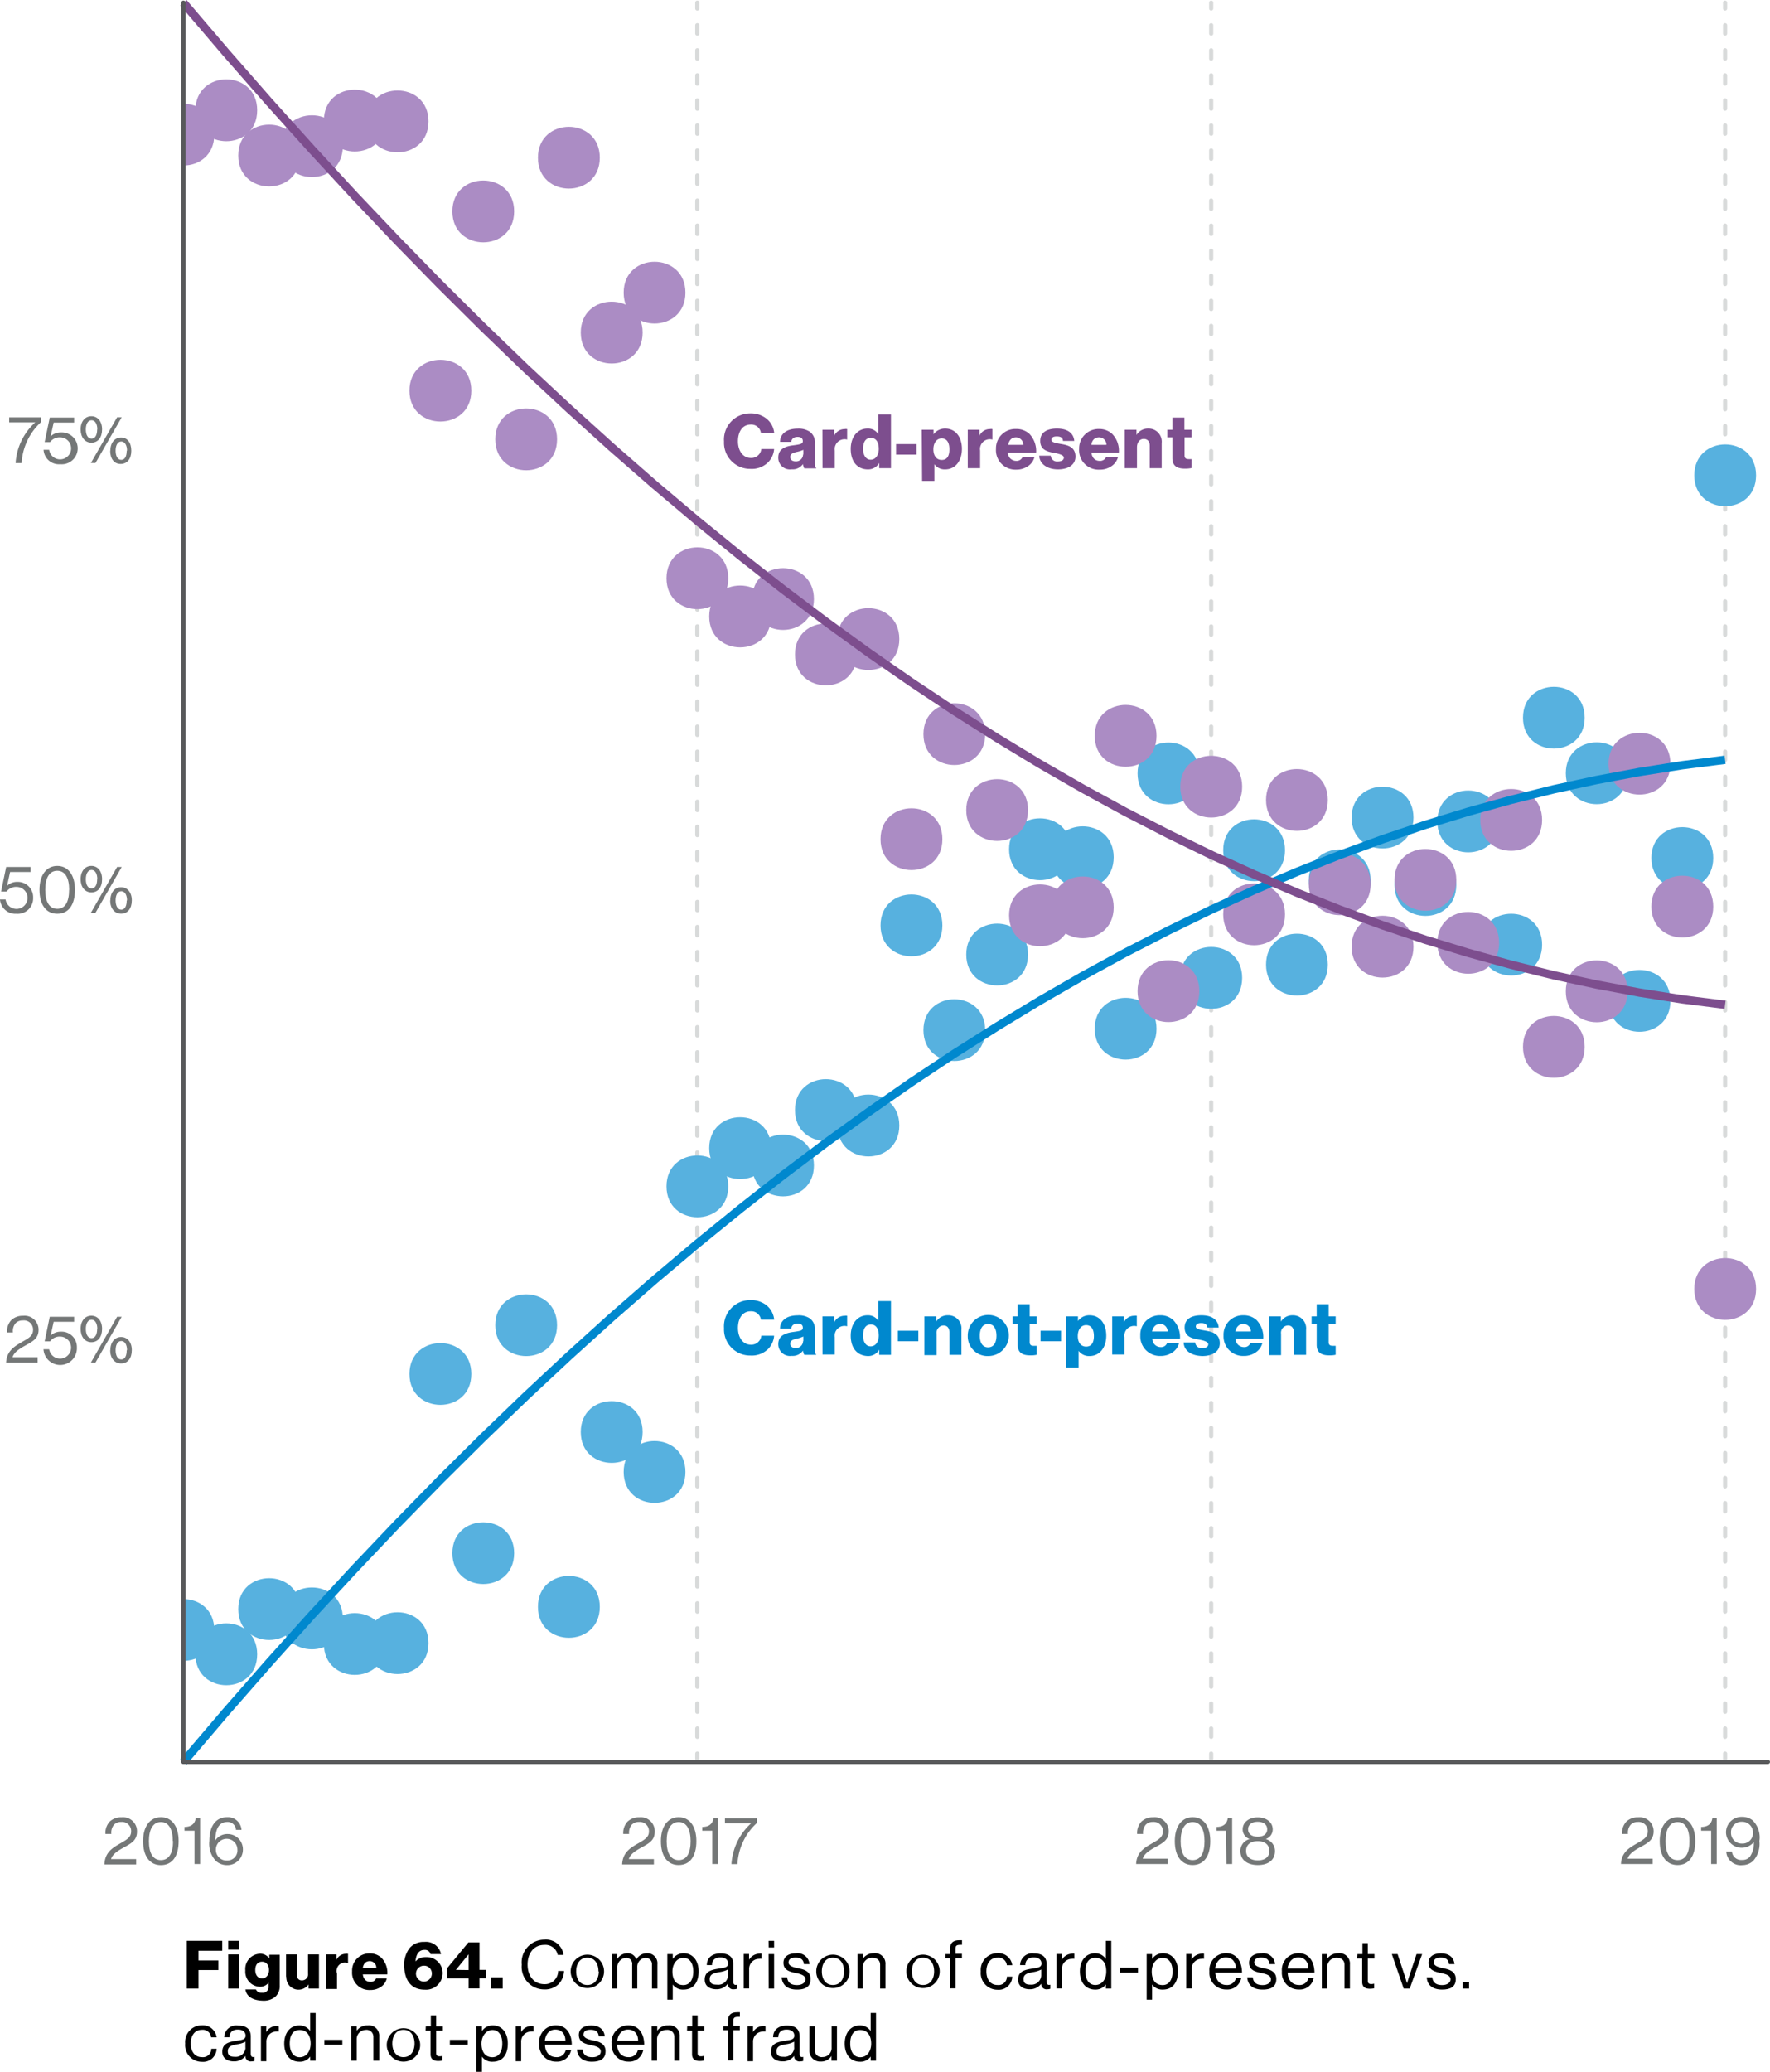 <svg id="Layer_1" data-name="Layer 1" xmlns="http://www.w3.org/2000/svg" xmlns:xlink="http://www.w3.org/1999/xlink" viewBox="0 0 212.03 248.14"><defs><style>.cls-1,.cls-12,.cls-2,.cls-7,.cls-8{fill:none;}.cls-2{stroke:#d8dada;stroke-dasharray:1 2;}.cls-12,.cls-2{stroke-linecap:round;stroke-width:0.5px;}.cls-12,.cls-2,.cls-7,.cls-8{stroke-linejoin:round;}.cls-3{fill:#57b1df;}.cls-4{clip-path:url(#clip-path);}.cls-5{fill:#ab8cc4;}.cls-6{clip-path:url(#clip-path-2);}.cls-7{stroke:#0088ce;}.cls-8{stroke:#7d4e8e;}.cls-9{fill:#7d4e8e;}.cls-10{fill:#0088ce;}.cls-11{fill:#747777;}.cls-12{stroke:#58595b;}</style><clipPath id="clip-path" transform="translate(-25.27 -14.62)"><rect class="cls-1" x="47.25" y="206" width="3.75" height="8"/></clipPath><clipPath id="clip-path-2" transform="translate(-25.27 -14.62)"><rect class="cls-1" x="47.25" y="27" width="3.75" height="8"/></clipPath></defs><title>figure_64_61e659f7-7b82-42cb-88aa-4ba1fc33493e-1</title><line class="cls-2" x1="83.53" y1="211.02" x2="83.53" y2="0.32"/><line class="cls-2" x1="145.09" y1="211.02" x2="145.09" y2="0.32"/><line class="cls-2" x1="206.65" y1="211.02" x2="206.65" y2="0.32"/><path class="cls-3" d="M66.34,208.45c0,4.94-7.41,4.94-7.41,0s7.41-4.93,7.41,0" transform="translate(-25.27 -14.62)"/><path class="cls-3" d="M127.9,147.57c0,4.94-7.4,4.94-7.4,0s7.4-4.93,7.4,0" transform="translate(-25.27 -14.62)"/><path class="cls-3" d="M189.46,120.06c0,4.93-7.41,4.93-7.41,0s7.41-4.93,7.41,0" transform="translate(-25.27 -14.62)"/><path class="cls-3" d="M86.86,200.64c0,4.93-7.4,4.93-7.4,0s7.4-4.93,7.4,0" transform="translate(-25.27 -14.62)"/><path class="cls-3" d="M148.42,128.94c0,4.94-7.4,4.94-7.4,0s7.4-4.93,7.4,0" transform="translate(-25.27 -14.62)"/><path class="cls-3" d="M210,127.76c0,4.93-7.41,4.93-7.41,0s7.41-4.94,7.41,0" transform="translate(-25.27 -14.62)"/><path class="cls-3" d="M107.38,190.91c0,4.94-7.4,4.94-7.4,0s7.4-4.93,7.4,0" transform="translate(-25.27 -14.62)"/><path class="cls-3" d="M168.94,107.25c0,4.93-7.4,4.93-7.4,0s7.4-4.93,7.4,0" transform="translate(-25.27 -14.62)"/><path class="cls-3" d="M230.5,117.38c0,4.93-7.41,4.93-7.41,0s7.41-4.93,7.41,0" transform="translate(-25.27 -14.62)"/><path class="cls-3" d="M56.08,212.75c0,4.94-7.4,4.94-7.4,0s7.4-4.93,7.4,0" transform="translate(-25.27 -14.62)"/><path class="cls-3" d="M117.64,152.13c0,4.94-7.41,4.94-7.41,0s7.41-4.93,7.41,0" transform="translate(-25.27 -14.62)"/><path class="cls-3" d="M179.2,116.45c0,4.94-7.4,4.94-7.4,0s7.4-4.93,7.4,0" transform="translate(-25.27 -14.62)"/><g class="cls-4"><path class="cls-3" d="M50.94,209.84c0,4.93-7.39,4.93-7.39,0s7.39-4.94,7.39,0" transform="translate(-25.27 -14.62)"/></g><path class="cls-3" d="M112.51,156.71c0,4.93-7.4,4.93-7.4,0s7.4-4.94,7.4,0" transform="translate(-25.27 -14.62)"/><path class="cls-3" d="M174.07,131.74c0,4.94-7.41,4.94-7.41,0s7.41-4.94,7.41,0" transform="translate(-25.27 -14.62)"/><path class="cls-3" d="M235.63,71.55c0,4.93-7.4,4.93-7.4,0s7.4-4.94,7.4,0" transform="translate(-25.27 -14.62)"/><path class="cls-3" d="M81.73,179.18c0,4.93-7.41,4.93-7.41,0s7.41-4.94,7.41,0" transform="translate(-25.27 -14.62)"/><path class="cls-3" d="M143.29,138c0,4.93-7.4,4.93-7.4,0s7.4-4.93,7.4,0" transform="translate(-25.27 -14.62)"/><path class="cls-3" d="M204.85,113c0,4.94-7.4,4.94-7.4,0s7.4-4.93,7.4,0" transform="translate(-25.27 -14.62)"/><path class="cls-3" d="M76.6,211.42c0,4.93-7.41,4.93-7.41,0s7.41-4.94,7.41,0" transform="translate(-25.27 -14.62)"/><path class="cls-3" d="M138.16,125.45c0,4.94-7.41,4.94-7.41,0s7.41-4.93,7.41,0" transform="translate(-25.27 -14.62)"/><path class="cls-3" d="M199.72,120.61c0,4.94-7.4,4.94-7.4,0s7.4-4.93,7.4,0" transform="translate(-25.27 -14.62)"/><path class="cls-3" d="M61.21,207.34c0,4.93-7.4,4.93-7.4,0s7.4-4.94,7.4,0" transform="translate(-25.27 -14.62)"/><path class="cls-3" d="M122.77,154.21c0,4.93-7.4,4.93-7.4,0s7.4-4.93,7.4,0" transform="translate(-25.27 -14.62)"/><path class="cls-3" d="M184.33,130.15c0,4.94-7.4,4.94-7.4,0s7.4-4.94,7.4,0" transform="translate(-25.27 -14.62)"/><path class="cls-3" d="M71.47,211.52c0,4.93-7.4,4.93-7.4,0s7.4-4.93,7.4,0" transform="translate(-25.27 -14.62)"/><path class="cls-3" d="M133,149.42c0,4.94-7.41,4.94-7.41,0s7.41-4.94,7.41,0" transform="translate(-25.27 -14.62)"/><path class="cls-3" d="M194.59,112.54c0,4.93-7.41,4.93-7.41,0s7.41-4.93,7.41,0" transform="translate(-25.27 -14.62)"/><path class="cls-3" d="M102.25,186.13c0,4.93-7.41,4.93-7.41,0s7.41-4.94,7.41,0" transform="translate(-25.27 -14.62)"/><path class="cls-3" d="M163.81,137.83c0,4.93-7.4,4.93-7.4,0s7.4-4.94,7.4,0" transform="translate(-25.27 -14.62)"/><path class="cls-3" d="M225.37,134.49c0,4.94-7.41,4.94-7.41,0s7.41-4.93,7.41,0" transform="translate(-25.27 -14.62)"/><path class="cls-3" d="M97.12,207.07c0,4.94-7.41,4.94-7.41,0s7.41-4.93,7.41,0" transform="translate(-25.27 -14.62)"/><path class="cls-3" d="M158.68,117.29c0,4.94-7.41,4.94-7.41,0s7.41-4.93,7.41,0" transform="translate(-25.27 -14.62)"/><path class="cls-3" d="M220.24,107.23c0,4.94-7.4,4.94-7.4,0s7.4-4.93,7.4,0" transform="translate(-25.27 -14.62)"/><path class="cls-3" d="M92,173.34c0,4.93-7.4,4.93-7.4,0s7.4-4.94,7.4,0" transform="translate(-25.27 -14.62)"/><path class="cls-3" d="M153.55,116.33c0,4.94-7.4,4.94-7.4,0s7.4-4.93,7.4,0" transform="translate(-25.27 -14.62)"/><path class="cls-3" d="M215.1,100.58c0,4.93-7.39,4.93-7.39,0s7.39-4.94,7.39,0" transform="translate(-25.27 -14.62)"/><path class="cls-5" d="M66.34,32.13c0,4.93-7.41,4.93-7.41,0s7.41-4.94,7.41,0" transform="translate(-25.27 -14.62)"/><path class="cls-5" d="M127.9,93c0,4.94-7.4,4.94-7.4,0s7.4-4.93,7.4,0" transform="translate(-25.27 -14.62)"/><path class="cls-5" d="M189.46,120.52c0,4.94-7.41,4.94-7.41,0s7.41-4.93,7.41,0" transform="translate(-25.27 -14.62)"/><path class="cls-5" d="M86.86,39.94c0,4.94-7.4,4.94-7.4,0s7.4-4.93,7.4,0" transform="translate(-25.27 -14.62)"/><path class="cls-5" d="M148.42,111.64c0,4.93-7.4,4.93-7.4,0s7.4-4.94,7.4,0" transform="translate(-25.27 -14.62)"/><path class="cls-5" d="M210,112.82c0,4.94-7.41,4.94-7.41,0s7.41-4.93,7.41,0" transform="translate(-25.27 -14.62)"/><path class="cls-5" d="M107.38,49.67c0,4.93-7.4,4.93-7.4,0s7.4-4.94,7.4,0" transform="translate(-25.27 -14.62)"/><path class="cls-5" d="M168.94,133.33c0,4.94-7.4,4.94-7.4,0s7.4-4.94,7.4,0" transform="translate(-25.27 -14.62)"/><path class="cls-5" d="M230.5,123.2c0,4.94-7.41,4.94-7.41,0s7.41-4.93,7.41,0" transform="translate(-25.27 -14.62)"/><path class="cls-5" d="M56.08,27.83c0,4.94-7.4,4.94-7.4,0s7.4-4.94,7.4,0" transform="translate(-25.27 -14.62)"/><path class="cls-5" d="M117.64,88.45c0,4.94-7.41,4.94-7.41,0s7.41-4.93,7.41,0" transform="translate(-25.27 -14.62)"/><path class="cls-5" d="M179.2,124.13c0,4.93-7.4,4.93-7.4,0s7.4-4.93,7.4,0" transform="translate(-25.27 -14.62)"/><g class="cls-6"><path class="cls-5" d="M50.94,30.75c0,4.93-7.39,4.93-7.39,0s7.39-4.94,7.39,0" transform="translate(-25.27 -14.62)"/></g><path class="cls-5" d="M112.51,83.88c0,4.93-7.4,4.93-7.4,0s7.4-4.94,7.4,0" transform="translate(-25.27 -14.62)"/><path class="cls-5" d="M174.07,108.84c0,4.93-7.41,4.93-7.41,0s7.41-4.93,7.41,0" transform="translate(-25.27 -14.62)"/><path class="cls-5" d="M235.63,169c0,4.93-7.4,4.93-7.4,0s7.4-4.94,7.4,0" transform="translate(-25.27 -14.62)"/><path class="cls-5" d="M81.73,61.41c0,4.93-7.41,4.93-7.41,0s7.41-4.94,7.41,0" transform="translate(-25.27 -14.62)"/><path class="cls-5" d="M143.29,102.55c0,4.93-7.4,4.93-7.4,0s7.4-4.93,7.4,0" transform="translate(-25.27 -14.62)"/><path class="cls-5" d="M204.85,127.54c0,4.94-7.4,4.94-7.4,0s7.4-4.93,7.4,0" transform="translate(-25.27 -14.62)"/><path class="cls-5" d="M76.6,29.16c0,4.94-7.41,4.94-7.41,0s7.41-4.93,7.41,0" transform="translate(-25.27 -14.62)"/><path class="cls-5" d="M138.16,115.13c0,4.93-7.41,4.93-7.41,0s7.41-4.94,7.41,0" transform="translate(-25.27 -14.62)"/><path class="cls-5" d="M199.72,120c0,4.93-7.4,4.93-7.4,0s7.4-4.93,7.4,0" transform="translate(-25.27 -14.62)"/><path class="cls-5" d="M61.21,33.25c0,4.93-7.4,4.93-7.4,0s7.4-4.94,7.4,0" transform="translate(-25.27 -14.62)"/><path class="cls-5" d="M122.77,86.37c0,4.93-7.4,4.93-7.4,0s7.4-4.94,7.4,0" transform="translate(-25.27 -14.62)"/><path class="cls-5" d="M184.33,110.43c0,4.94-7.4,4.94-7.4,0s7.4-4.93,7.4,0" transform="translate(-25.27 -14.62)"/><path class="cls-5" d="M71.47,29.06c0,4.94-7.4,4.94-7.4,0s7.4-4.93,7.4,0" transform="translate(-25.27 -14.62)"/><path class="cls-5" d="M133,91.16c0,4.94-7.41,4.94-7.41,0s7.41-4.93,7.41,0" transform="translate(-25.27 -14.62)"/><path class="cls-5" d="M194.59,128c0,4.94-7.41,4.94-7.41,0s7.41-4.93,7.41,0" transform="translate(-25.27 -14.62)"/><path class="cls-5" d="M102.25,54.45c0,4.94-7.41,4.94-7.41,0s7.41-4.93,7.41,0" transform="translate(-25.27 -14.62)"/><path class="cls-5" d="M163.81,102.75c0,4.94-7.4,4.94-7.4,0s7.4-4.93,7.4,0" transform="translate(-25.27 -14.62)"/><path class="cls-5" d="M225.37,106.09c0,4.93-7.41,4.93-7.41,0s7.41-4.94,7.41,0" transform="translate(-25.27 -14.62)"/><path class="cls-5" d="M97.12,33.51c0,4.93-7.41,4.93-7.41,0s7.41-4.94,7.41,0" transform="translate(-25.27 -14.62)"/><path class="cls-5" d="M158.68,123.29c0,4.93-7.41,4.93-7.41,0s7.41-4.93,7.41,0" transform="translate(-25.27 -14.62)"/><path class="cls-5" d="M220.24,133.35c0,4.94-7.4,4.94-7.4,0s7.4-4.94,7.4,0" transform="translate(-25.27 -14.62)"/><path class="cls-5" d="M92,67.24c0,4.94-7.4,4.94-7.4,0s7.4-4.93,7.4,0" transform="translate(-25.27 -14.62)"/><path class="cls-5" d="M153.55,124.25c0,4.93-7.4,4.93-7.4,0s7.4-4.94,7.4,0" transform="translate(-25.27 -14.62)"/><path class="cls-5" d="M215.1,140c0,4.94-7.39,4.94-7.39,0s7.39-4.93,7.39,0" transform="translate(-25.27 -14.62)"/><polyline class="cls-7" points="21.97 211.02 27.1 205 32.23 199.14 37.36 193.43 42.49 187.88 47.62 182.48 52.75 177.23 57.88 172.14 63.01 167.2 68.14 162.41 73.27 157.77 78.4 153.29 83.53 148.96 88.66 144.79 93.79 140.76 98.92 136.89 104.05 133.18 109.18 129.61 114.31 126.2 119.44 122.95 124.57 119.84 129.7 116.89 134.83 114.09 139.96 111.45 145.09 108.95 150.22 106.61 155.35 104.43 160.48 102.4 165.61 100.52 170.74 98.79 175.87 97.22 181 95.8 186.13 94.53 191.26 93.42 196.39 92.46 201.52 91.65 206.65 91"/><polyline class="cls-8" points="21.97 0.33 27.1 6.34 32.23 12.2 37.36 17.9 42.49 23.46 47.62 28.86 52.75 34.11 57.88 39.2 63.01 44.15 68.14 48.93 73.27 53.57 78.4 58.05 83.53 62.38 88.66 66.56 93.79 70.58 98.92 74.45 104.05 78.17 109.18 81.73 114.31 85.14 119.44 88.39 124.57 91.5 129.7 94.45 134.83 97.25 139.96 99.89 145.09 102.39 150.22 104.72 155.35 106.91 160.48 108.94 165.61 110.82 170.74 112.55 175.87 114.12 181 115.54 186.13 116.81 191.26 117.92 196.39 118.88 201.52 119.69 206.65 120.34"/><path class="cls-9" d="M112,67.5a3.14,3.14,0,0,1,3.17-3.37,3,3,0,0,1,1.84.57,2.5,2.5,0,0,1,1,1.77h-1.59a1.16,1.16,0,0,0-1.22-1c-1,0-1.53.87-1.53,2s.59,2,1.54,2a1.2,1.2,0,0,0,1.26-1.07H118a2.52,2.52,0,0,1-.78,1.65,2.78,2.78,0,0,1-2.06.73A3.13,3.13,0,0,1,112,67.5Z" transform="translate(-25.27 -14.62)"/><path class="cls-9" d="M118.5,69.41c0-1,.81-1.33,1.77-1.45s1.17-.2,1.17-.51-.19-.5-.63-.5-.71.21-.75.59h-1.35c0-.85.69-1.58,2.09-1.58a2.4,2.4,0,0,1,1.49.38,1.52,1.52,0,0,1,.59,1.31V70c0,.36,0,.57.16.65v.07h-1.42a1.22,1.22,0,0,1-.16-.52h0a1.5,1.5,0,0,1-1.36.63A1.39,1.39,0,0,1,118.5,69.41Zm3-.36V68.5a3.49,3.49,0,0,1-.75.24c-.57.13-.81.27-.81.62s.27.52.63.52A.84.84,0,0,0,121.47,69.05Z" transform="translate(-25.27 -14.62)"/><path class="cls-9" d="M123.79,66.09h1.41v.72h0a1.38,1.38,0,0,1,1.26-.8.68.68,0,0,1,.29,0v1.26h0a1.18,1.18,0,0,0-1.48,1.31V70.7h-1.47Z" transform="translate(-25.27 -14.62)"/><path class="cls-9" d="M127.18,68.39c0-1.44.82-2.44,2-2.44a1.43,1.43,0,0,1,1.29.66h0V64.26H132V70.7h-1.41v-.63h0a1.51,1.51,0,0,1-1.36.77C128,70.84,127.18,69.93,127.18,68.39Zm3.36,0c0-.77-.31-1.33-.95-1.33s-.93.54-.93,1.31.34,1.31.91,1.31S130.54,69.15,130.54,68.39Z" transform="translate(-25.27 -14.62)"/><path class="cls-9" d="M132.61,67.81h2.45v1.26h-2.45Z" transform="translate(-25.27 -14.62)"/><path class="cls-9" d="M135.69,66.09h1.41v.55h0a1.7,1.7,0,0,1,1.4-.69c1.22,0,2,1,2,2.44s-.8,2.45-2,2.45a1.51,1.51,0,0,1-1.3-.62h0v2h-1.47ZM139,68.44c0-.79-.29-1.31-.92-1.31s-1,.57-1,1.31.36,1.27,1,1.27S139,69.23,139,68.44Z" transform="translate(-25.27 -14.62)"/><path class="cls-9" d="M141.2,66.09h1.4v.72h0a1.36,1.36,0,0,1,1.26-.8.68.68,0,0,1,.29,0v1.26h0a1.17,1.17,0,0,0-1.47,1.31V70.7H141.2Z" transform="translate(-25.27 -14.62)"/><path class="cls-9" d="M144.58,68.38A2.32,2.32,0,0,1,147,66a2.28,2.28,0,0,1,1.58.58,3,3,0,0,1,.81,2.24H146a1,1,0,0,0,1,1,.75.75,0,0,0,.76-.46h1.43a1.82,1.82,0,0,1-.77,1.09,2.45,2.45,0,0,1-1.44.42A2.33,2.33,0,0,1,144.58,68.38Zm3.27-.48A.89.89,0,0,0,147,67c-.56,0-.85.35-.95.9Z" transform="translate(-25.27 -14.62)"/><path class="cls-9" d="M149.76,69.2h1.38a.75.75,0,0,0,.85.69c.44,0,.72-.17.72-.46s-.56-.46-1.17-.57c-.8-.14-1.66-.35-1.66-1.43s.9-1.48,2-1.48c1.31,0,2,.57,2.08,1.48H152.6c0-.42-.33-.54-.74-.54s-.64.13-.64.42.53.37,1.11.48c.81.13,1.77.34,1.77,1.52,0,1-.89,1.53-2.1,1.53S149.8,70.22,149.76,69.2Z" transform="translate(-25.27 -14.62)"/><path class="cls-9" d="M154.54,68.38A2.32,2.32,0,0,1,156.91,66a2.28,2.28,0,0,1,1.58.58,2.91,2.91,0,0,1,.81,2.24H156c.09.62.43,1,1,1a.77.77,0,0,0,.77-.46h1.43a1.89,1.89,0,0,1-.78,1.09,2.41,2.41,0,0,1-1.44.42A2.33,2.33,0,0,1,154.54,68.38Zm3.27-.48a.88.88,0,0,0-.87-.9c-.56,0-.85.35-.94.9Z" transform="translate(-25.27 -14.62)"/><path class="cls-9" d="M160,66.09h1.41v.63h0a1.6,1.6,0,0,1,1.42-.77,1.57,1.57,0,0,1,1.6,1.75v3H163V68c0-.48-.25-.81-.72-.81s-.81.4-.81,1V70.7H160Z" transform="translate(-25.27 -14.62)"/><path class="cls-9" d="M165.71,69.48V67h-.61v-.91h.61V64.63h1.44v1.46H168V67h-.83v2.17c0,.35.19.44.51.44H168v1.07a3.71,3.71,0,0,1-.8.07C166.33,70.75,165.71,70.47,165.71,69.48Z" transform="translate(-25.27 -14.62)"/><path class="cls-10" d="M112,173.69a3.14,3.14,0,0,1,3.17-3.36,3,3,0,0,1,1.84.56,2.54,2.54,0,0,1,1,1.78h-1.59a1.16,1.16,0,0,0-1.22-1c-1,0-1.53.87-1.53,2s.59,2,1.54,2a1.2,1.2,0,0,0,1.26-1.07H118a2.54,2.54,0,0,1-.78,1.65,2.82,2.82,0,0,1-2.06.72A3.13,3.13,0,0,1,112,173.69Z" transform="translate(-25.27 -14.62)"/><path class="cls-10" d="M118.5,175.6c0-1,.81-1.32,1.77-1.45s1.17-.19,1.17-.51-.19-.49-.63-.49-.71.2-.75.59h-1.35c0-.85.69-1.58,2.09-1.58a2.4,2.4,0,0,1,1.49.37,1.53,1.53,0,0,1,.59,1.32v2.32c0,.37,0,.58.16.66v.06h-1.42a1.22,1.22,0,0,1-.16-.51h0a1.5,1.5,0,0,1-1.36.63A1.4,1.4,0,0,1,118.5,175.6Zm3-.36v-.55a3.46,3.46,0,0,1-.75.25c-.57.12-.81.27-.81.62s.27.51.63.51A.84.84,0,0,0,121.47,175.24Z" transform="translate(-25.27 -14.62)"/><path class="cls-10" d="M123.79,172.28h1.41V173h0a1.37,1.37,0,0,1,1.26-.79.68.68,0,0,1,.29,0v1.26h0a1.17,1.17,0,0,0-1.48,1.31v2.07h-1.47Z" transform="translate(-25.27 -14.62)"/><path class="cls-10" d="M127.18,174.59c0-1.44.82-2.44,2-2.44a1.45,1.45,0,0,1,1.29.65h0v-2.35H132v6.44h-1.41v-.62h0a1.5,1.5,0,0,1-1.36.76C128,177,127.18,176.13,127.18,174.59Zm3.36,0c0-.78-.31-1.34-.95-1.34s-.93.54-.93,1.32.34,1.3.91,1.3S130.54,175.34,130.54,174.59Z" transform="translate(-25.27 -14.62)"/><path class="cls-10" d="M132.83,174h2.45v1.26h-2.45Z" transform="translate(-25.27 -14.62)"/><path class="cls-10" d="M136,172.28h1.42v.63h0a1.61,1.61,0,0,1,1.42-.76,1.57,1.57,0,0,1,1.6,1.74v3H139v-2.7c0-.49-.24-.82-.72-.82a.87.87,0,0,0-.81,1v2.55H136Z" transform="translate(-25.27 -14.62)"/><path class="cls-10" d="M141.2,174.6a2.46,2.46,0,1,1,2.47,2.43A2.36,2.36,0,0,1,141.2,174.6Zm3.44,0c0-.84-.34-1.41-1-1.41s-1,.57-1,1.41.34,1.39,1,1.39S144.64,175.43,144.64,174.6Z" transform="translate(-25.27 -14.62)"/><path class="cls-10" d="M147.18,175.68V173.2h-.61v-.92h.61v-1.46h1.44v1.46h.83v.92h-.83v2.16c0,.36.19.45.51.45h.32v1.07a3.14,3.14,0,0,1-.8.07C147.8,176.94,147.18,176.67,147.18,175.68Z" transform="translate(-25.27 -14.62)"/><path class="cls-10" d="M149.92,174h2.45v1.26h-2.45Z" transform="translate(-25.27 -14.62)"/><path class="cls-10" d="M153,172.28h1.4v.56h0a1.67,1.67,0,0,1,1.39-.69c1.23,0,2,1,2,2.44s-.8,2.44-2,2.44a1.53,1.53,0,0,1-1.31-.62h0v2H153Zm3.31,2.36c0-.79-.3-1.31-.93-1.31s-1,.56-1,1.31.36,1.26,1,1.26S156.31,175.42,156.31,174.64Z" transform="translate(-25.27 -14.62)"/><path class="cls-10" d="M158.5,172.28h1.4V173h0a1.35,1.35,0,0,1,1.26-.79.75.75,0,0,1,.29,0v1.26h0a1.17,1.17,0,0,0-1.48,1.31v2.07H158.5Z" transform="translate(-25.27 -14.62)"/><path class="cls-10" d="M161.87,174.58a2.32,2.32,0,0,1,2.37-2.43,2.23,2.23,0,0,1,1.57.57,2.94,2.94,0,0,1,.81,2.24h-3.31a1,1,0,0,0,1,1,.76.76,0,0,0,.76-.46h1.43a1.84,1.84,0,0,1-.77,1.09,2.46,2.46,0,0,1-1.44.43A2.34,2.34,0,0,1,161.87,174.58Zm3.27-.49a.89.89,0,0,0-.87-.9c-.56,0-.85.35-1,.9Z" transform="translate(-25.27 -14.62)"/><path class="cls-10" d="M167.06,175.4h1.38a.75.75,0,0,0,.85.68c.44,0,.72-.16.72-.46s-.56-.46-1.17-.57c-.8-.13-1.66-.35-1.66-1.43s.9-1.47,2-1.47c1.31,0,2,.56,2.08,1.47H169.9c-.05-.41-.33-.54-.74-.54s-.64.14-.64.43.52.37,1.11.47c.81.14,1.76.35,1.76,1.52,0,1-.89,1.53-2.09,1.53C168,177,167.1,176.41,167.06,175.4Z" transform="translate(-25.27 -14.62)"/><path class="cls-10" d="M171.84,174.58a2.32,2.32,0,0,1,2.37-2.43,2.28,2.28,0,0,1,1.58.57,2.94,2.94,0,0,1,.81,2.24h-3.32a1,1,0,0,0,1,1,.75.75,0,0,0,.76-.46h1.44a1.86,1.86,0,0,1-.78,1.09,2.43,2.43,0,0,1-1.44.43A2.34,2.34,0,0,1,171.84,174.58Zm3.27-.49a.89.89,0,0,0-.87-.9c-.56,0-.85.35-1,.9Z" transform="translate(-25.27 -14.62)"/><path class="cls-10" d="M177.3,172.28h1.41v.63h0a1.61,1.61,0,0,1,1.42-.76,1.57,1.57,0,0,1,1.6,1.74v3h-1.47v-2.7c0-.49-.24-.82-.71-.82a.87.87,0,0,0-.82,1v2.55H177.3Z" transform="translate(-25.27 -14.62)"/><path class="cls-10" d="M183,175.68V173.2h-.61v-.92H183v-1.46h1.43v1.46h.84v.92h-.84v2.16c0,.36.2.45.52.45h.32v1.07a3.2,3.2,0,0,1-.8.07C183.62,176.94,183,176.67,183,175.68Z" transform="translate(-25.27 -14.62)"/><path class="cls-11" d="M28.07,175.25c.72-.41,1.16-.69,1.16-1.36A1.09,1.09,0,0,0,28,172.77a1.14,1.14,0,0,0-.87.34,1.46,1.46,0,0,0-.31,1.1h-.71a2,2,0,0,1,.52-1.49,2,2,0,0,1,1.42-.51,1.67,1.67,0,0,1,1.84,1.68c0,1.05-.72,1.4-1.6,1.89-.6.33-1.35.78-1.51,1.39h3v.64H26C26.08,176.34,27.11,175.81,28.07,175.25Z" transform="translate(-25.27 -14.62)"/><path class="cls-11" d="M30.49,176.22h.67a1.32,1.32,0,1,0,1.34-1.52,1.43,1.43,0,0,0-1.23.57h-.65l.61-2.94h2.92v.6H31.7l-.36,1.64h0a1.78,1.78,0,0,1,1.25-.46A1.83,1.83,0,0,1,34.48,176a2,2,0,0,1-4,.2Z" transform="translate(-25.27 -14.62)"/><path class="cls-11" d="M34.93,173.78c0-1,.56-1.58,1.29-1.58s1.28.59,1.28,1.58-.51,1.59-1.28,1.59S34.93,174.74,34.93,173.78Zm2,0c0-.62-.25-1.1-.69-1.1s-.69.46-.69,1.1.24,1.11.69,1.11S36.91,174.42,36.91,173.78Zm2.37-1.45h.55l-3.14,5.48h-.55Zm-.81,4c0-1,.56-1.58,1.29-1.58s1.28.59,1.28,1.58-.51,1.59-1.28,1.59S38.47,177.3,38.47,176.34Zm2,0c0-.62-.25-1.1-.69-1.1s-.68.46-.68,1.1.24,1.11.68,1.11S40.45,177,40.45,176.34Z" transform="translate(-25.27 -14.62)"/><path class="cls-11" d="M25.27,122.35h.67a1.32,1.32,0,1,0,1.34-1.51,1.45,1.45,0,0,0-1.23.56H25.4l.61-2.94h2.92v.6H26.48l-.36,1.65h0a1.72,1.72,0,0,1,1.25-.47,1.83,1.83,0,0,1,1.87,1.91,1.85,1.85,0,0,1-2,1.91A1.85,1.85,0,0,1,25.27,122.35Z" transform="translate(-25.27 -14.62)"/><path class="cls-11" d="M30,121.19c0-1.77.84-2.86,2.13-2.86s2.12,1.07,2.12,2.86-.76,2.87-2.12,2.87S30,122.94,30,121.19Zm3.56,0c0-1.39-.47-2.28-1.43-2.28s-1.44.87-1.44,2.28.48,2.28,1.44,2.28S33.55,122.61,33.55,121.19Z" transform="translate(-25.27 -14.62)"/><path class="cls-11" d="M34.93,119.92c0-1,.56-1.59,1.29-1.59s1.28.59,1.28,1.59-.51,1.58-1.28,1.58S34.93,120.87,34.93,119.92Zm2,0c0-.63-.25-1.11-.69-1.11s-.69.47-.69,1.11.24,1.1.69,1.1S36.91,120.56,36.91,119.92Zm2.37-1.46h.55l-3.14,5.48h-.55Zm-.81,4c0-1,.56-1.58,1.29-1.58s1.28.59,1.28,1.58-.51,1.59-1.28,1.59S38.47,123.43,38.47,122.47Zm2,0c0-.62-.25-1.1-.69-1.1s-.68.46-.68,1.1.24,1.11.68,1.11S40.45,123.11,40.45,122.47Z" transform="translate(-25.27 -14.62)"/><path class="cls-11" d="M29.49,65.21H26.37v-.6H30.2v.55a7.21,7.21,0,0,0-2.34,4.92h-.72A7.19,7.19,0,0,1,29.49,65.21Z" transform="translate(-25.27 -14.62)"/><path class="cls-11" d="M30.49,68.49h.67A1.32,1.32,0,1,0,32.5,67a1.43,1.43,0,0,0-1.23.57h-.65l.61-2.94h2.92v.6H31.7l-.36,1.64h0a1.78,1.78,0,0,1,1.25-.46,1.91,1.91,0,1,1-.1,3.81A1.84,1.84,0,0,1,30.49,68.49Z" transform="translate(-25.27 -14.62)"/><path class="cls-11" d="M34.93,66.05c0-1,.56-1.58,1.29-1.58s1.28.59,1.28,1.58-.51,1.59-1.28,1.59S34.93,67,34.93,66.05Zm2,0c0-.62-.25-1.1-.69-1.1s-.69.46-.69,1.1.24,1.11.69,1.11S36.91,66.69,36.91,66.05Zm2.37-1.45h.55l-3.14,5.47h-.55Zm-.81,4c0-1,.56-1.58,1.29-1.58S41,67.62,41,68.61s-.51,1.58-1.28,1.58S38.47,69.57,38.47,68.61Zm2,0c0-.62-.25-1.1-.69-1.1s-.68.46-.68,1.1.24,1.1.68,1.1S40.45,69.25,40.45,68.61Z" transform="translate(-25.27 -14.62)"/><path class="cls-11" d="M39.82,235.32c.72-.42,1.16-.7,1.16-1.36a1.09,1.09,0,0,0-1.19-1.13,1.16,1.16,0,0,0-.87.34,1.48,1.48,0,0,0-.31,1.1H37.9a2,2,0,0,1,.52-1.49,2,2,0,0,1,1.43-.51A1.67,1.67,0,0,1,41.68,234c0,1.06-.72,1.41-1.6,1.9-.59.32-1.35.77-1.5,1.38h3v.64h-3.8C37.83,236.4,38.86,235.87,39.82,235.32Z" transform="translate(-25.27 -14.62)"/><path class="cls-11" d="M42.41,235.13c0-1.78.84-2.87,2.14-2.87s2.12,1.07,2.12,2.87S45.91,238,44.54,238,42.41,236.87,42.41,235.13Zm3.56,0c0-1.4-.47-2.29-1.42-2.29s-1.44.87-1.44,2.29.47,2.27,1.44,2.27S46,236.54,46,235.13Z" transform="translate(-25.27 -14.62)"/><path class="cls-11" d="M48.57,233.88h-1.2v-.45c.67,0,1.24-.26,1.35-1.07h.52v5.51h-.67Z" transform="translate(-25.27 -14.62)"/><path class="cls-11" d="M51.13,237.5a3,3,0,0,1-.78-2.41c0-1.7.73-2.83,2.12-2.83a1.63,1.63,0,0,1,1.73,1.52h-.66a1,1,0,0,0-1-.95c-1.07,0-1.46.86-1.48,2.21h0a1.74,1.74,0,0,1,1.5-.76,1.83,1.83,0,0,1,1.81,1.84A1.86,1.86,0,0,1,52.5,238,2,2,0,0,1,51.13,237.5Zm2.58-1.36a1.29,1.29,0,1,0-2.58,0,1.28,1.28,0,0,0,1.35,1.31A1.21,1.21,0,0,0,53.71,236.14Z" transform="translate(-25.27 -14.62)"/><path class="cls-11" d="M101.85,235.32c.72-.42,1.16-.7,1.16-1.36a1.1,1.1,0,0,0-1.19-1.13,1.17,1.17,0,0,0-.88.34,1.52,1.52,0,0,0-.31,1.1h-.7a2,2,0,0,1,.52-1.49,2,2,0,0,1,1.42-.51A1.67,1.67,0,0,1,103.7,234c0,1.06-.72,1.41-1.6,1.9-.59.32-1.35.77-1.5,1.38h3v.64h-3.8C99.86,236.4,100.89,235.87,101.85,235.32Z" transform="translate(-25.27 -14.62)"/><path class="cls-11" d="M104.44,235.13c0-1.78.84-2.87,2.13-2.87s2.12,1.07,2.12,2.87-.76,2.86-2.13,2.86S104.44,236.87,104.44,235.13Zm3.56,0c0-1.4-.48-2.29-1.43-2.29s-1.44.87-1.44,2.29.47,2.27,1.44,2.27S108,236.54,108,235.13Z" transform="translate(-25.27 -14.62)"/><path class="cls-11" d="M110.59,233.88h-1.2v-.45c.67,0,1.25-.26,1.35-1.07h.52v5.51h-.67Z" transform="translate(-25.27 -14.62)"/><path class="cls-11" d="M115.24,233v0h-3.13v-.6h3.83v.55a7.19,7.19,0,0,0-2.33,4.93h-.72A7.19,7.19,0,0,1,115.24,233Z" transform="translate(-25.27 -14.62)"/><path class="cls-11" d="M163.41,235.32c.72-.42,1.16-.7,1.16-1.36a1.09,1.09,0,0,0-1.19-1.13,1.14,1.14,0,0,0-.87.34,1.48,1.48,0,0,0-.31,1.1h-.71a2,2,0,0,1,.52-1.49,2,2,0,0,1,1.42-.51,1.67,1.67,0,0,1,1.84,1.68c0,1.06-.72,1.41-1.6,1.9-.6.32-1.35.77-1.51,1.38h3v.64h-3.79C161.42,236.4,162.45,235.87,163.41,235.32Z" transform="translate(-25.27 -14.62)"/><path class="cls-11" d="M166,235.13c0-1.78.84-2.87,2.14-2.87s2.11,1.07,2.11,2.87-.76,2.86-2.12,2.86S166,236.87,166,235.13Zm3.56,0c0-1.4-.47-2.29-1.42-2.29s-1.44.87-1.44,2.29.47,2.27,1.44,2.27S169.56,236.54,169.56,235.13Z" transform="translate(-25.27 -14.62)"/><path class="cls-11" d="M172.15,233.88H171v-.45c.67,0,1.24-.26,1.35-1.07h.52v5.51h-.68Z" transform="translate(-25.27 -14.62)"/><path class="cls-11" d="M173.86,236.3a1.45,1.45,0,0,1,1.12-1.42v0a1.21,1.21,0,0,1-.85-1.16c0-.88.79-1.44,1.8-1.44s1.8.56,1.8,1.44a1.21,1.21,0,0,1-.84,1.16v0A1.47,1.47,0,0,1,178,236.3c0,1.25-1,1.69-2.05,1.69S173.86,237.54,173.86,236.3Zm3.47,0c0-.72-.52-1.17-1.4-1.17s-1.39.45-1.39,1.17.53,1.13,1.41,1.13S177.33,237,177.33,236.3Zm-.26-2.59c0-.56-.44-.9-1.14-.9s-1.15.34-1.15.9.44.89,1.15.89S177.07,234.27,177.07,233.71Z" transform="translate(-25.27 -14.62)"/><path class="cls-11" d="M221.5,235.32c.72-.42,1.16-.7,1.16-1.36a1.09,1.09,0,0,0-1.19-1.13,1.16,1.16,0,0,0-.87.34,1.48,1.48,0,0,0-.31,1.1h-.71a2,2,0,0,1,.52-1.49,2,2,0,0,1,1.43-.51,1.67,1.67,0,0,1,1.83,1.68c0,1.06-.72,1.41-1.6,1.9-.59.32-1.35.77-1.51,1.38h3v.64h-3.8C219.51,236.4,220.54,235.87,221.5,235.32Z" transform="translate(-25.27 -14.62)"/><path class="cls-11" d="M224.09,235.13c0-1.78.84-2.87,2.14-2.87s2.12,1.07,2.12,2.87-.76,2.86-2.13,2.86S224.09,236.87,224.09,235.13Zm3.56,0c0-1.4-.47-2.29-1.42-2.29s-1.44.87-1.44,2.29.47,2.27,1.44,2.27S227.65,236.54,227.65,235.13Z" transform="translate(-25.27 -14.62)"/><path class="cls-11" d="M230.25,233.88h-1.2v-.45c.67,0,1.24-.26,1.35-1.07h.52v5.51h-.67Z" transform="translate(-25.27 -14.62)"/><path class="cls-11" d="M232.06,236.38h.68a1.1,1.1,0,0,0,1.2,1,1.17,1.17,0,0,0,.93-.36,2.78,2.78,0,0,0,.49-1.78h0a1.88,1.88,0,0,1-3.33-1.15,1.86,1.86,0,0,1,1.92-1.87,2,2,0,0,1,1.26.41,2.88,2.88,0,0,1,.82,2.49,3.06,3.06,0,0,1-.76,2.39A1.9,1.9,0,0,1,234,238,1.73,1.73,0,0,1,232.06,236.38Zm3.2-2.27a1.28,1.28,0,0,0-1.33-1.3,1.24,1.24,0,0,0-1.3,1.3,1.27,1.27,0,0,0,1.29,1.31A1.25,1.25,0,0,0,235.26,234.11Z" transform="translate(-25.27 -14.62)"/><path d="M47.64,247.07h4.25v1.19H49.05v1.16h2.38v1.15H49.05v2.22H47.64Z" transform="translate(-25.27 -14.62)"/><path d="M52.61,247.07h1.3v1.06h-1.3Zm0,1.63h1.3v4.09h-1.3Z" transform="translate(-25.27 -14.62)"/><path d="M54.67,252.89h1.26a.69.69,0,0,0,.72.4.7.7,0,0,0,.79-.79v-.41h0a1.28,1.28,0,0,1-1,.48,1.8,1.8,0,0,1-1.78-1.95,1.82,1.82,0,0,1,1.72-2,1.3,1.3,0,0,1,1.15.56h0v-.44h1.25v3.69a1.75,1.75,0,0,1-.55,1.36,2.22,2.22,0,0,1-1.5.45C55.54,254.2,54.8,253.74,54.67,252.89Zm2.82-2.32c0-.55-.29-1-.83-1s-.81.4-.81,1,.32,1,.81,1S57.49,251.15,57.49,250.57Z" transform="translate(-25.27 -14.62)"/><path d="M59.54,251.38V248.7h1.3v2.41c0,.45.2.7.61.7a.73.73,0,0,0,.72-.83V248.7h1.31v4.09H62.23v-.5h0a1.46,1.46,0,0,1-2.66-.91Z" transform="translate(-25.27 -14.62)"/><path d="M64.33,248.7h1.25v.64h0a1.22,1.22,0,0,1,1.12-.71.84.84,0,0,1,.26,0v1.12h0A1,1,0,0,0,65.64,251v1.84H64.33Z" transform="translate(-25.27 -14.62)"/><path d="M67.45,250.73a2.05,2.05,0,0,1,2.1-2.15,2,2,0,0,1,1.4.51,2.59,2.59,0,0,1,.72,2H68.73c.08.55.38.89.91.89a.68.68,0,0,0,.68-.4H71.6a1.66,1.66,0,0,1-.69,1,2.18,2.18,0,0,1-1.28.38A2.07,2.07,0,0,1,67.45,250.73Zm2.9-.43a.79.79,0,0,0-.78-.8c-.49,0-.75.31-.84.8Z" transform="translate(-25.27 -14.62)"/><path d="M73.7,250.1a3.17,3.17,0,0,1,.67-2.2,2.19,2.19,0,0,1,1.73-.7,1.84,1.84,0,0,1,2,1.46H76.84a.67.67,0,0,0-.72-.5c-.68,0-1,.5-1.08,1.38h0a1.62,1.62,0,0,1,1.26-.52,1.92,1.92,0,0,1,2,1.95,2,2,0,0,1-2.17,1.95C74.5,252.92,73.71,251.73,73.7,250.1ZM77,251a.92.92,0,0,0-.94-.95A.95.95,0,1,0,77,251Z" transform="translate(-25.27 -14.62)"/><path d="M81.4,251.57H78.85v-1.24l2.53-3.07h1.33v3.29h.79v1h-.79v1.22H81.4Zm0-1v-1.88h0l-1.52,1.86v0Z" transform="translate(-25.27 -14.62)"/><path d="M84.13,251.45h1.36v1.34H84.13Z" transform="translate(-25.27 -14.62)"/><path d="M87.77,249.93a2.72,2.72,0,0,1,2.71-3,2.12,2.12,0,0,1,2.3,1.83h-.7a1.5,1.5,0,0,0-1.61-1.2c-1.26,0-2,1-2,2.36s.77,2.34,2,2.34a1.58,1.58,0,0,0,1.66-1.58h.71a2.43,2.43,0,0,1-.69,1.61,2.37,2.37,0,0,1-1.71.6A2.7,2.7,0,0,1,87.77,249.93Z" transform="translate(-25.27 -14.62)"/><path d="M93.63,250.73a2,2,0,1,1,4,0,2,2,0,1,1-4,0Zm3.33,0c0-.92-.45-1.64-1.33-1.64s-1.34.72-1.34,1.64.46,1.63,1.34,1.63S97,251.64,97,250.73Z" transform="translate(-25.27 -14.62)"/><path d="M98.57,248.66h.64v.59h0a1.43,1.43,0,0,1,1.21-.69,1.08,1.08,0,0,1,1.08.74h0a1.43,1.43,0,0,1,1.26-.74,1.2,1.2,0,0,1,1.26,1.33v2.9h-.65v-2.87a.76.76,0,0,0-.76-.82,1.07,1.07,0,0,0-1,1.12v2.57H101v-2.87a.72.72,0,0,0-.71-.82,1.13,1.13,0,0,0-1.07,1.12v2.57h-.64Z" transform="translate(-25.27 -14.62)"/><path d="M105.21,248.66h.65v.58h0a1.55,1.55,0,0,1,1.32-.68c1,0,1.78.8,1.78,2.17s-.68,2.18-1.8,2.18a1.49,1.49,0,0,1-1.3-.61h0v1.82h-.65Zm3.11,2.08c0-.93-.4-1.63-1.18-1.63s-1.32.74-1.32,1.63.36,1.63,1.31,1.63C107.92,252.37,108.32,251.68,108.32,250.74Z" transform="translate(-25.27 -14.62)"/><path d="M112.46,252.21h0a1.66,1.66,0,0,1-1.37.66c-.79,0-1.4-.37-1.4-1.15,0-1,.76-1.18,1.8-1.34.58-.09,1-.14,1-.59s-.34-.73-.93-.73-1,.29-1,.92h-.62c0-.8.55-1.4,1.64-1.4.88,0,1.53.32,1.53,1.31v2c0,.34.08.52.44.44h0v.48a.92.92,0,0,1-.35.06A.63.63,0,0,1,112.46,252.21Zm0-1v-.7a3.13,3.13,0,0,1-1,.3c-.65.12-1.17.23-1.17.84s.44.67.86.67A1.17,1.17,0,0,0,112.48,251.26Z" transform="translate(-25.27 -14.62)"/><path d="M115,249.34h0a1.47,1.47,0,0,1,1.24-.73.5.5,0,0,1,.26,0v.62h0a.85.85,0,0,0-.29,0,1.19,1.19,0,0,0-1.2,1.25v2.3h-.65v-4.13H115Z" transform="translate(-25.27 -14.62)"/><path d="M117.34,247.07H118v.8h-.65Zm0,1.59H118v4.13h-.65Z" transform="translate(-25.27 -14.62)"/><path d="M118.9,251.45h.66c.09.72.57.92,1.19.92s1-.3,1-.68-.32-.59-1.08-.75-1.55-.33-1.55-1.24c0-.68.53-1.13,1.49-1.13a1.42,1.42,0,0,1,1.63,1.29h-.67c-.06-.54-.36-.78-1-.78s-.84.26-.84.59.4.54,1.12.68,1.52.35,1.52,1.3-.68,1.26-1.63,1.26C119.6,252.91,119,252.37,118.9,251.45Z" transform="translate(-25.27 -14.62)"/><path d="M123.05,250.73a2,2,0,1,1,4,0,2,2,0,1,1-4,0Zm3.33,0c0-.92-.45-1.64-1.33-1.64s-1.33.72-1.33,1.64.45,1.63,1.33,1.63S126.38,251.64,126.38,250.73Z" transform="translate(-25.27 -14.62)"/><path d="M128.64,249.2h0a1.56,1.56,0,0,1,1.31-.64,1.24,1.24,0,0,1,1.39,1.33v2.9h-.64v-2.85c0-.53-.35-.84-.94-.84a1.1,1.1,0,0,0-1.13,1.15v2.54H128v-4.13h.65Z" transform="translate(-25.27 -14.62)"/><path d="M133.84,250.73a2,2,0,1,1,4,0,2,2,0,1,1-4,0Zm3.33,0c0-.92-.45-1.64-1.33-1.64s-1.33.72-1.33,1.64.45,1.63,1.33,1.63S137.17,251.64,137.17,250.73Z" transform="translate(-25.27 -14.62)"/><path d="M138.52,248.66h.56V248c0-.71.41-1,1.1-1l.33,0v.55h-.21c-.42,0-.57.11-.57.44v.64h.77v.52h-.77v3.61h-.65v-3.61h-.56Z" transform="translate(-25.27 -14.62)"/><path d="M142.76,250.73a2,2,0,0,1,2-2.18,1.66,1.66,0,0,1,1.77,1.44h-.65a1,1,0,0,0-1.12-.9c-.88,0-1.33.72-1.33,1.64s.45,1.63,1.33,1.63a1,1,0,0,0,1.13-1h.64a1.62,1.62,0,0,1-1.77,1.57A2,2,0,0,1,142.76,250.73Z" transform="translate(-25.27 -14.62)"/><path d="M150,252.21h0a1.66,1.66,0,0,1-1.37.66c-.79,0-1.4-.37-1.4-1.15,0-1,.76-1.18,1.8-1.34.58-.09,1-.14,1-.59s-.34-.73-.93-.73-1,.29-1,.92h-.63a1.44,1.44,0,0,1,1.65-1.4c.88,0,1.53.32,1.53,1.31v2c0,.34.08.52.44.44h0v.48a.92.92,0,0,1-.35.06A.63.63,0,0,1,150,252.21Zm0-1v-.7a3.13,3.13,0,0,1-.95.3c-.65.12-1.17.23-1.17.84s.44.67.86.67A1.17,1.17,0,0,0,150,251.26Z" transform="translate(-25.27 -14.62)"/><path d="M152.47,249.34h0a1.47,1.47,0,0,1,1.24-.73.5.5,0,0,1,.26,0v.62h0a.85.85,0,0,0-.29,0,1.19,1.19,0,0,0-1.2,1.25v2.3h-.65v-4.13h.65Z" transform="translate(-25.27 -14.62)"/><path d="M154.63,250.73c0-1.37.79-2.17,1.81-2.17a1.53,1.53,0,0,1,1.3.68h0v-2.17h.65v5.72h-.65v-.5h0a1.5,1.5,0,0,1-1.28.62C155.33,252.91,154.63,252.06,154.63,250.73Zm3.16,0c0-1-.46-1.63-1.31-1.63s-1.19.7-1.19,1.63.4,1.63,1.19,1.63S157.79,251.68,157.79,250.74Z" transform="translate(-25.27 -14.62)"/><path d="M159.44,250.29h2.15v.59h-2.15Z" transform="translate(-25.27 -14.62)"/><path d="M162.63,248.66h.65v.58h0a1.56,1.56,0,0,1,1.33-.68c1,0,1.77.8,1.77,2.17s-.68,2.18-1.8,2.18a1.51,1.51,0,0,1-1.3-.61h0v1.82h-.65Zm3.1,2.08c0-.93-.39-1.63-1.18-1.63s-1.31.74-1.31,1.63.36,1.63,1.31,1.63C165.34,252.37,165.73,251.68,165.73,250.74Z" transform="translate(-25.27 -14.62)"/><path d="M168,249.34h0a1.47,1.47,0,0,1,1.24-.73.5.5,0,0,1,.26,0v.62h0a.75.75,0,0,0-.28,0,1.19,1.19,0,0,0-1.2,1.25v2.3h-.65v-4.13H168Z" transform="translate(-25.27 -14.62)"/><path d="M170.15,250.73a2,2,0,0,1,2-2.18c1.24,0,1.9,1,1.9,2.33h-3.2c.05.84.51,1.48,1.34,1.48a1.07,1.07,0,0,0,1.14-.85h.63a1.68,1.68,0,0,1-1.77,1.39A2,2,0,0,1,170.15,250.73Zm.68-.34h2.48c0-.82-.46-1.33-1.2-1.33S170.92,249.64,170.83,250.39Z" transform="translate(-25.27 -14.62)"/><path d="M174.68,251.45h.66c.09.72.57.92,1.18.92s1-.3,1-.68-.32-.59-1.08-.75-1.54-.33-1.54-1.24c0-.68.53-1.13,1.49-1.13a1.41,1.41,0,0,1,1.62,1.29h-.66c-.07-.54-.36-.78-1-.78s-.83.26-.83.59.4.54,1.11.68,1.53.35,1.53,1.3-.68,1.26-1.63,1.26C175.37,252.91,174.74,252.37,174.68,251.45Z" transform="translate(-25.27 -14.62)"/><path d="M178.83,250.73a2,2,0,0,1,2-2.18c1.24,0,1.9,1,1.9,2.33h-3.2c0,.84.51,1.48,1.34,1.48a1.07,1.07,0,0,0,1.14-.85h.63a1.68,1.68,0,0,1-1.77,1.39A2,2,0,0,1,178.83,250.73Zm.68-.34H182c0-.82-.46-1.33-1.2-1.33S179.6,249.64,179.51,250.39Z" transform="translate(-25.27 -14.62)"/><path d="M184.27,249.2h0a1.58,1.58,0,0,1,1.32-.64,1.24,1.24,0,0,1,1.39,1.33v2.9h-.65v-2.85c0-.53-.35-.84-.94-.84a1.1,1.1,0,0,0-1.13,1.15v2.54h-.65v-4.13h.65Z" transform="translate(-25.27 -14.62)"/><path d="M187.88,248.66h.6v-1.31h.64v1.31h.8v.52h-.8v2.69c0,.29.16.38.42.38a1.37,1.37,0,0,0,.34-.05h0v.56a2.78,2.78,0,0,1-.52.05c-.53,0-.91-.21-.91-.8v-2.83h-.6Z" transform="translate(-25.27 -14.62)"/><path d="M192,248.66h.69l.86,2.62c.12.37.27.87.27.87h0s.15-.51.27-.87l.87-2.62h.67l-1.49,4.13h-.72Z" transform="translate(-25.27 -14.62)"/><path d="M196.18,251.45h.66c.09.72.57.92,1.19.92s1-.3,1-.68-.32-.59-1.08-.75-1.55-.33-1.55-1.24c0-.68.53-1.13,1.49-1.13s1.53.49,1.62,1.29h-.66c-.06-.54-.36-.78-1-.78s-.83.26-.83.59.4.54,1.12.68,1.52.35,1.52,1.3-.68,1.26-1.63,1.26C196.88,252.91,196.24,252.37,196.18,251.45Z" transform="translate(-25.27 -14.62)"/><path d="M200.48,252h.77v.79h-.77Z" transform="translate(-25.27 -14.62)"/><line class="cls-12" x1="21.97" y1="211.02" x2="21.97" y2="0.32"/><line class="cls-12" x1="21.97" y1="211.02" x2="211.78" y2="211.02"/><path d="M47.45,259.37a2,2,0,0,1,2-2.18,1.66,1.66,0,0,1,1.77,1.44h-.66a1,1,0,0,0-1.11-.9c-.88,0-1.33.73-1.33,1.64s.45,1.63,1.33,1.63a1,1,0,0,0,1.13-1h.64a1.62,1.62,0,0,1-1.77,1.56A2,2,0,0,1,47.45,259.37Z" transform="translate(-25.27 -14.62)"/><path d="M54.67,260.85h0a1.66,1.66,0,0,1-1.37.66c-.79,0-1.4-.37-1.4-1.15,0-1,.76-1.18,1.79-1.34.59-.08,1-.14,1-.59s-.34-.73-.93-.73-1,.29-1,.92h-.63a1.44,1.44,0,0,1,1.65-1.4c.88,0,1.53.32,1.53,1.31v2c0,.34.08.52.44.44h0v.48a.92.92,0,0,1-.35.06A.63.63,0,0,1,54.67,260.85Zm0-1v-.7a2.74,2.74,0,0,1-.94.3c-.65.12-1.17.23-1.17.84s.43.67.86.67A1.16,1.16,0,0,0,54.68,259.9Z" transform="translate(-25.27 -14.62)"/><path d="M57.16,258h0a1.46,1.46,0,0,1,1.23-.73.54.54,0,0,1,.27.05v.62h0a.79.79,0,0,0-.28,0,1.19,1.19,0,0,0-1.2,1.26v2.29h-.65V257.3h.65Z" transform="translate(-25.27 -14.62)"/><path d="M59.32,259.38c0-1.38.79-2.18,1.81-2.18a1.54,1.54,0,0,1,1.3.68h0v-2.17h.65v5.72h-.65v-.5h0a1.5,1.5,0,0,1-1.28.62C60,261.55,59.32,260.7,59.32,259.38Zm3.16,0c0-1-.46-1.63-1.32-1.63s-1.18.71-1.18,1.63.4,1.63,1.19,1.63S62.48,260.32,62.48,259.38Z" transform="translate(-25.27 -14.62)"/><path d="M64.13,258.93h2.15v.59H64.13Z" transform="translate(-25.27 -14.62)"/><path d="M68,257.84h0a1.56,1.56,0,0,1,1.31-.64,1.24,1.24,0,0,1,1.39,1.33v2.9H70v-2.85a.82.82,0,0,0-.94-.84A1.1,1.1,0,0,0,68,258.89v2.54h-.65V257.3H68Z" transform="translate(-25.27 -14.62)"/><path d="M71.61,259.37a2,2,0,1,1,2,2.17A2,2,0,0,1,71.61,259.37Zm3.32,0c0-.91-.45-1.64-1.33-1.64s-1.33.73-1.33,1.64S72.73,261,73.6,261,74.93,260.28,74.93,259.37Z" transform="translate(-25.27 -14.62)"/><path d="M76.28,257.3h.6V256h.64v1.31h.8v.52h-.8v2.69c0,.29.16.38.42.38a1.37,1.37,0,0,0,.34-.05h0v.56a2.7,2.7,0,0,1-.52.05c-.53,0-.91-.21-.91-.8v-2.83h-.6Z" transform="translate(-25.27 -14.62)"/><path d="M79.16,258.93H81.3v.59H79.16Z" transform="translate(-25.27 -14.62)"/><path d="M82.34,257.3H83v.58h0a1.55,1.55,0,0,1,1.32-.68c1,0,1.78.8,1.78,2.18s-.68,2.17-1.8,2.17a1.49,1.49,0,0,1-1.3-.61h0v1.82h-.65Zm3.1,2.08c0-.92-.39-1.63-1.17-1.63s-1.32.74-1.32,1.63.36,1.63,1.31,1.63C85.05,261,85.44,260.32,85.44,259.38Z" transform="translate(-25.27 -14.62)"/><path d="M87.7,258h0a1.45,1.45,0,0,1,1.23-.73.5.5,0,0,1,.26.05v.62h0a.85.85,0,0,0-.29,0,1.19,1.19,0,0,0-1.2,1.26v2.29h-.65V257.3h.65Z" transform="translate(-25.27 -14.62)"/><path d="M89.86,259.37a2,2,0,0,1,2-2.18c1.24,0,1.9,1,1.9,2.33h-3.2c0,.84.51,1.48,1.34,1.48a1.07,1.07,0,0,0,1.14-.85h.64a1.69,1.69,0,0,1-1.78,1.39A2,2,0,0,1,89.86,259.37Zm.68-.34H93c0-.82-.47-1.33-1.21-1.33S90.64,258.28,90.54,259Z" transform="translate(-25.27 -14.62)"/><path d="M94.39,260.09h.66c.09.72.57.92,1.19.92s1-.3,1-.68-.32-.59-1.08-.75-1.55-.33-1.55-1.24c0-.68.53-1.13,1.49-1.13s1.53.49,1.62,1.29H97c-.06-.54-.36-.78-1-.78s-.83.26-.83.59.4.54,1.11.68,1.53.35,1.53,1.3-.68,1.26-1.63,1.26C95.08,261.55,94.45,261,94.39,260.09Z" transform="translate(-25.27 -14.62)"/><path d="M98.54,259.37a2,2,0,0,1,2-2.18c1.24,0,1.9,1,1.9,2.33H99.21c0,.84.5,1.48,1.33,1.48a1.07,1.07,0,0,0,1.14-.85h.64a1.69,1.69,0,0,1-1.78,1.39A2,2,0,0,1,98.54,259.37Zm.68-.34h2.49c0-.82-.47-1.33-1.21-1.33S99.32,258.28,99.22,259Z" transform="translate(-25.27 -14.62)"/><path d="M104,257.84h0a1.54,1.54,0,0,1,1.31-.64,1.24,1.24,0,0,1,1.39,1.33v2.9h-.65v-2.85a.82.82,0,0,0-.93-.84,1.1,1.1,0,0,0-1.14,1.15v2.54h-.65V257.3H104Z" transform="translate(-25.27 -14.62)"/><path d="M107.59,257.3h.6V256h.65v1.31h.8v.52h-.8v2.69c0,.29.15.38.41.38a1.54,1.54,0,0,0,.35-.05h0v.56a2.7,2.7,0,0,1-.52.05c-.53,0-.91-.21-.91-.8v-2.83h-.6Z" transform="translate(-25.27 -14.62)"/><path d="M111.91,257.3h.57v-.67c0-.71.4-1,1.09-1h.33v.55h-.21c-.41,0-.57.1-.57.43v.64h.77v.52h-.77v3.61h-.64v-3.61h-.57Z" transform="translate(-25.27 -14.62)"/><path d="M115.47,258h0a1.47,1.47,0,0,1,1.24-.73.5.5,0,0,1,.26.05v.62h0a.85.85,0,0,0-.29,0,1.19,1.19,0,0,0-1.2,1.26v2.29h-.65V257.3h.65Z" transform="translate(-25.27 -14.62)"/><path d="M120.4,260.85h0a1.67,1.67,0,0,1-1.38.66c-.78,0-1.4-.37-1.4-1.15,0-1,.77-1.18,1.8-1.34.59-.08,1-.14,1-.59s-.33-.73-.92-.73-1,.29-1,.92h-.62c0-.8.55-1.4,1.65-1.4.88,0,1.53.32,1.53,1.31v2c0,.34.07.52.43.44h0v.48a1,1,0,0,1-.35.06A.63.63,0,0,1,120.4,260.85Zm0-1v-.7a2.74,2.74,0,0,1-.94.3c-.65.12-1.17.23-1.17.84s.43.67.86.67A1.16,1.16,0,0,0,120.41,259.9Z" transform="translate(-25.27 -14.62)"/><path d="M124.87,261.43v-.57h0a1.43,1.43,0,0,1-1.25.67,1.29,1.29,0,0,1-1.39-1.37V257.3h.65v2.84a.81.81,0,0,0,.93.85,1.08,1.08,0,0,0,1.08-1.15V257.3h.64v4.13Z" transform="translate(-25.27 -14.62)"/><path d="M126.46,259.38c0-1.38.79-2.18,1.82-2.18a1.52,1.52,0,0,1,1.29.68h0v-2.17h.64v5.72h-.64v-.5h0a1.49,1.49,0,0,1-1.28.62C127.16,261.55,126.46,260.7,126.46,259.38Zm3.17,0c0-1-.47-1.63-1.32-1.63s-1.19.71-1.19,1.63.4,1.63,1.2,1.63S129.63,260.32,129.63,259.38Z" transform="translate(-25.27 -14.62)"/></svg>